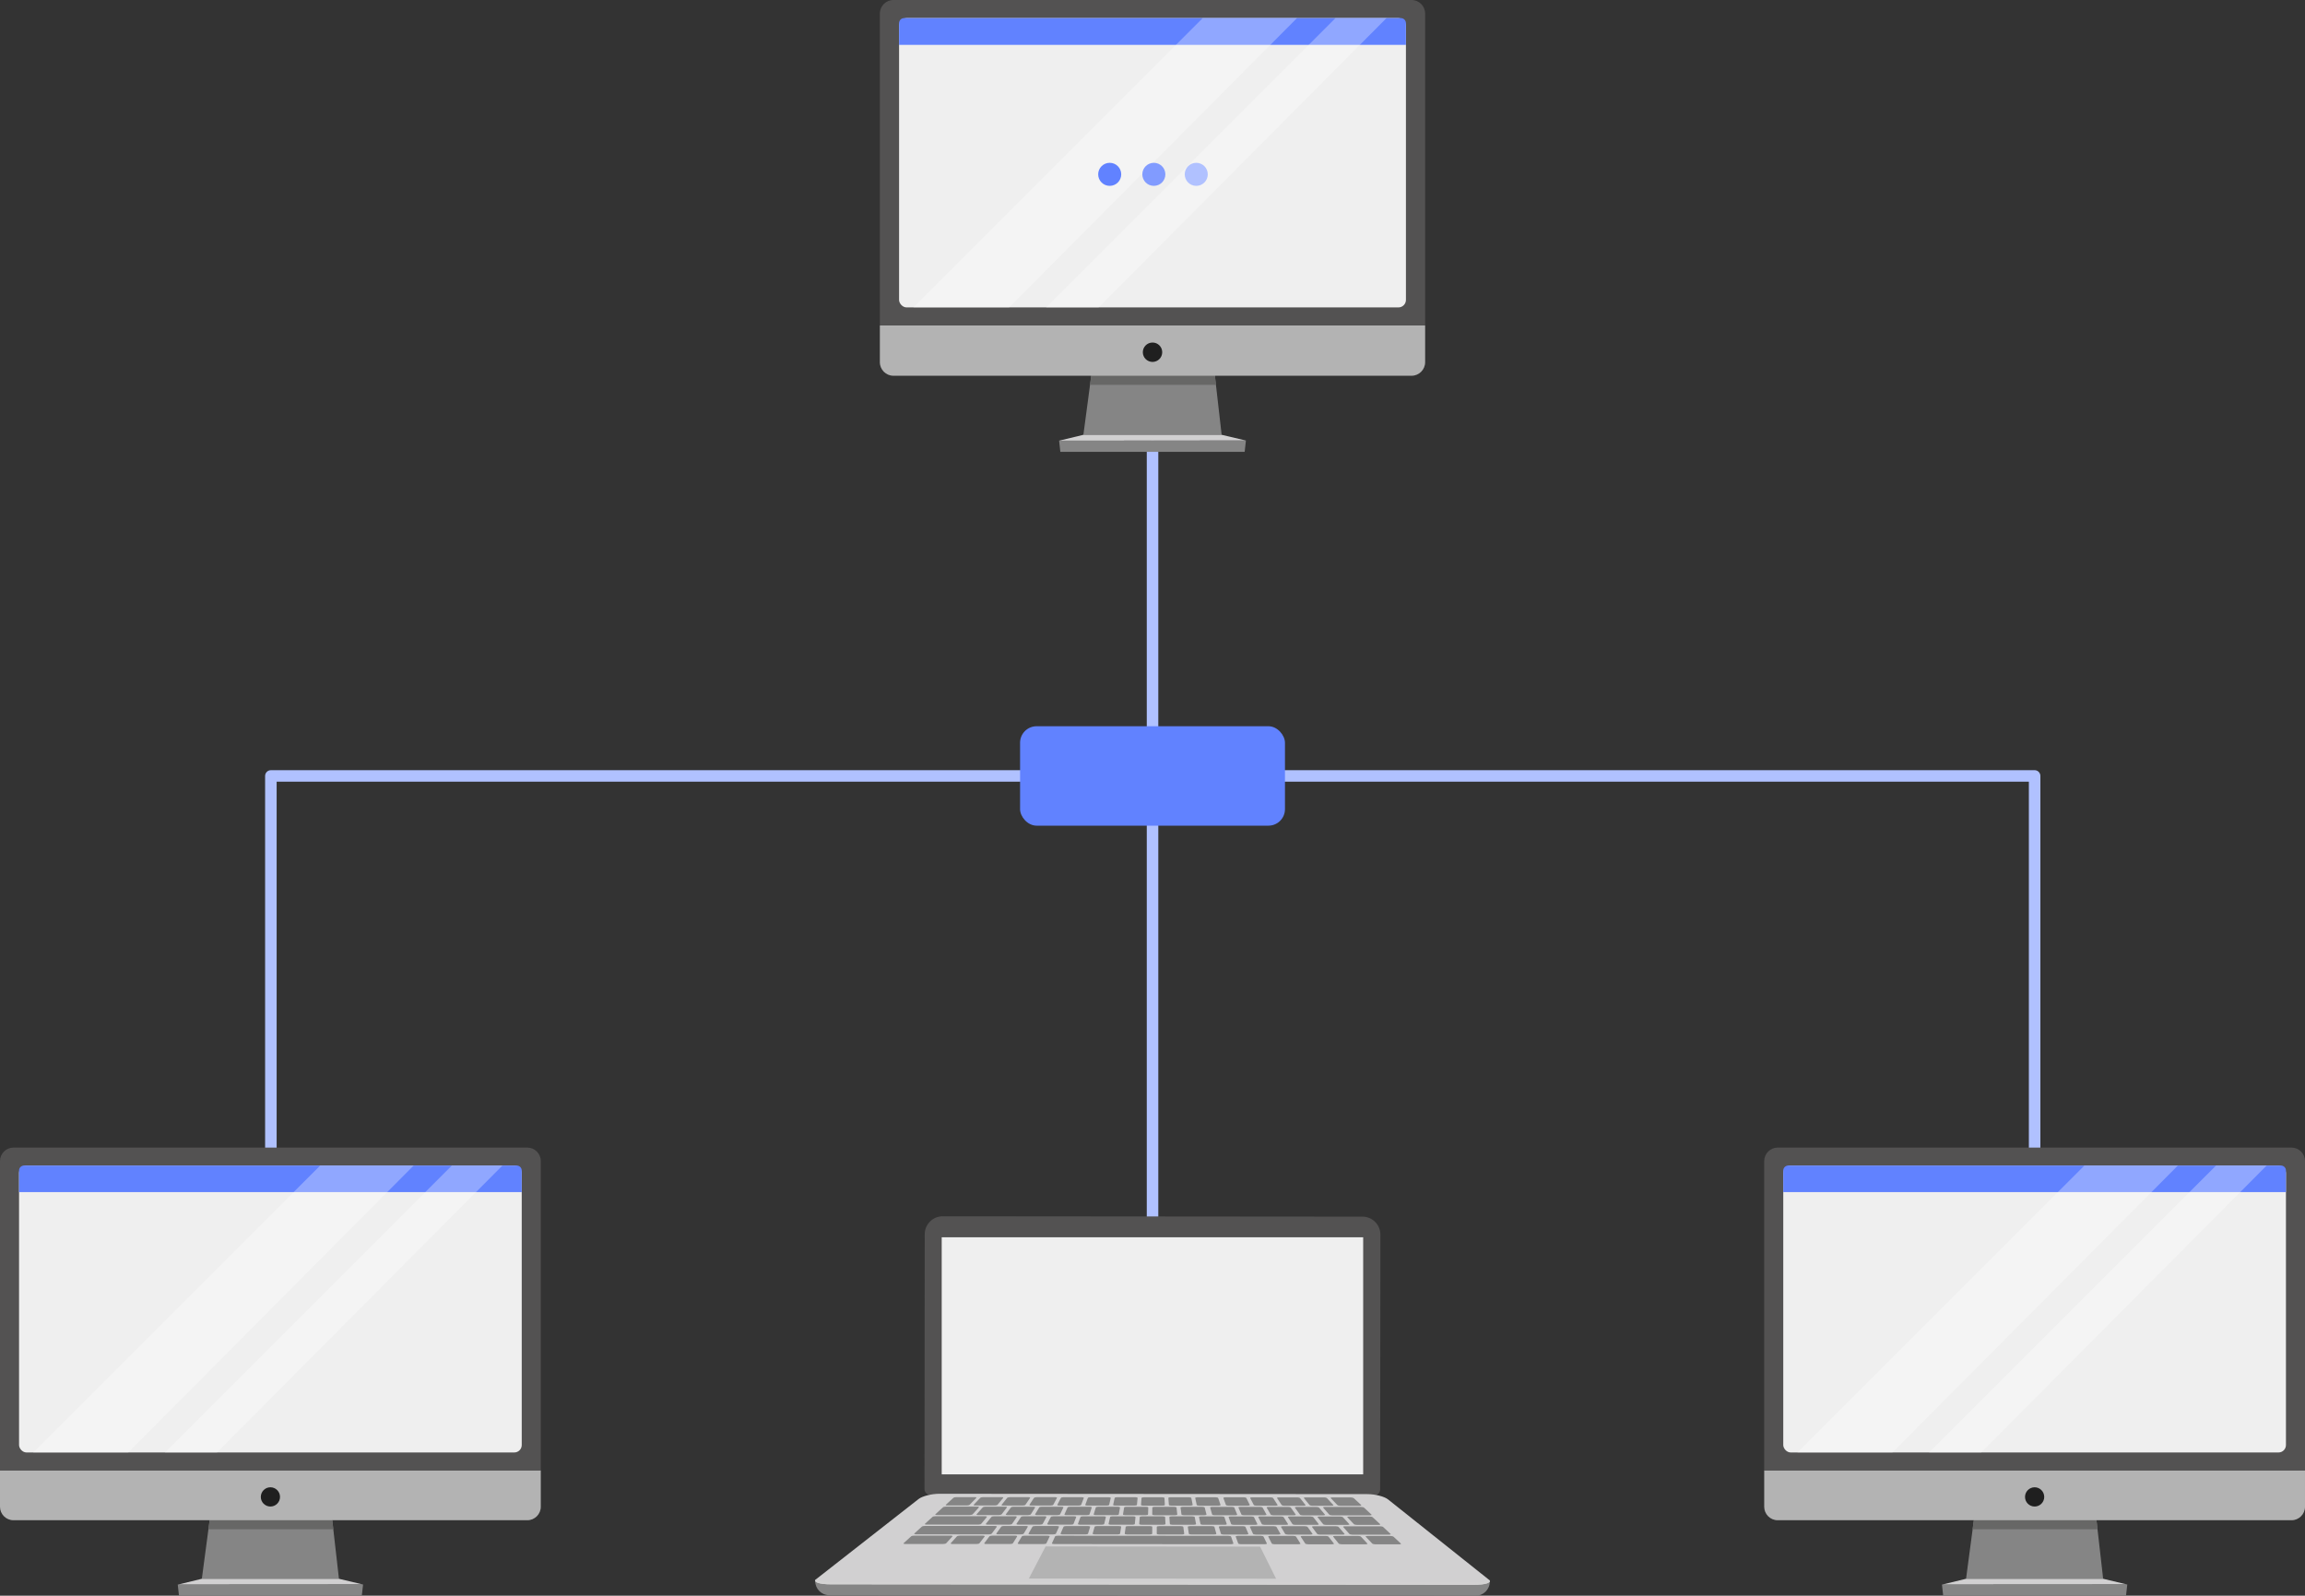 <?xml version="1.0" encoding="UTF-8"?><svg id="Ebene_2" xmlns="http://www.w3.org/2000/svg" xmlns:xlink="http://www.w3.org/1999/xlink" viewBox="0 0 600 415.36"><rect x="0" y="0" width="600" height="415.36" fill="#333333" stroke="none"/><defs><clipPath id="clippath"><rect x="245.13" y="322.06" width="109.71" height="61.71" fill="none"/></clipPath></defs><g id="Ebene_1-2"><g id="Illustration_-_tree_topology"><g><polyline points="70.51 303.39 70.51 201.98 529.62 201.98 529.62 303.39" fill="none" stroke="#b0c1ff" stroke-linecap="round" stroke-linejoin="round" stroke-width="3"/><line x1="300.01" y1="116.14" x2="300.01" y2="316.65" fill="none" stroke="#b0c1ff" stroke-linecap="round" stroke-linejoin="round" stroke-width="3"/></g><g id="computer_head"><g><polygon points="547.46 410.96 511.77 410.96 513.81 395.61 545.71 395.61 547.46 410.96" fill="#858585"/><polygon points="513.81 395.61 545.71 395.61 545.99 398.06 513.48 398.06 513.81 395.61" fill="#676766"/><path d="M459.23,382.74v9.48c0,1.92,1.58,3.5,3.5,3.5h133.77c1.92,0,3.5-1.58,3.5-3.5v-9.48h-140.77Z" fill="#b3b3b3"/><path d="M600,302.22c0-1.93-1.58-3.5-3.5-3.5h-133.77c-1.93,0-3.5,1.58-3.5,3.5v80.52h140.77v-80.52Z" fill="#535252"/><rect x="464.19" y="303.39" width="130.85" height="74.69" rx="1.94" ry="1.94" fill="#efefef"/><path d="M464.19,310.3h130.85v-5.61c0-.72-.58-1.3-1.3-1.3h-128.25c-.72,0-1.3,.58-1.3,1.3v5.61Z" fill="#6182ff"/><polygon points="511.77 410.96 547.46 410.96 553.74 412.45 505.49 412.48 511.77 410.96" fill="#d1d0d1"/><polygon points="553.41 415.36 505.82 415.36 505.5 412.48 553.74 412.45 553.41 415.36" fill="#858585"/><path d="M532.12,389.65c0,1.38-1.12,2.5-2.5,2.5s-2.5-1.12-2.5-2.5,1.12-2.51,2.5-2.51,2.5,1.12,2.5,2.51Z" fill="#1f1f1f"/><g><polygon points="542.58 303.39 467.86 378.11 492.59 378.11 566.91 303.39 542.58 303.39" fill="#fff" opacity=".3"/><polygon points="576.85 303.39 502.12 378.11 515.69 378.11 590.02 303.39 576.85 303.39" fill="#fff" opacity=".3"/></g></g></g><g id="computer_head-2"><g><polygon points="88.23 410.96 52.54 410.96 54.58 395.61 86.48 395.61 88.23 410.96" fill="#858585"/><polygon points="54.58 395.61 86.48 395.61 86.76 398.06 54.26 398.06 54.58 395.61" fill="#676766"/><path d="M0,382.74v9.48c0,1.92,1.58,3.5,3.5,3.5H137.27c1.92,0,3.5-1.58,3.5-3.5v-9.48H0Z" fill="#b3b3b3"/><path d="M140.77,302.22c0-1.93-1.58-3.5-3.5-3.5H3.5c-1.93,0-3.5,1.58-3.5,3.5v80.52H140.77v-80.52Z" fill="#535252"/><rect x="4.96" y="303.39" width="130.85" height="74.69" rx="1.94" ry="1.94" fill="#efefef"/><path d="M4.96,310.3H135.81v-5.61c0-.72-.58-1.3-1.3-1.3H6.26c-.72,0-1.3,.58-1.3,1.3v5.61Z" fill="#6182ff"/><polygon points="52.54 410.96 88.23 410.96 94.51 412.45 46.26 412.48 52.54 410.96" fill="#d1d0d1"/><polygon points="94.18 415.36 46.59 415.36 46.27 412.48 94.51 412.45 94.18 415.36" fill="#858585"/><path d="M72.89,389.65c0,1.38-1.12,2.5-2.5,2.5s-2.5-1.12-2.5-2.5,1.12-2.51,2.5-2.51,2.5,1.12,2.5,2.51Z" fill="#1f1f1f"/><g><polygon points="83.35 303.39 8.63 378.11 33.36 378.11 107.68 303.39 83.35 303.39" fill="#fff" opacity=".3"/><polygon points="117.62 303.39 42.9 378.11 56.46 378.11 130.79 303.39 117.62 303.39" fill="#fff" opacity=".3"/></g></g></g><g><path d="M357.74,389.22l-115.56-.09c-.84,0-1.53-.68-1.53-1.53l.06-66.33c0-2.58,2.1-4.67,4.68-4.67l109.26,.09c2.58,0,4.67,2.1,4.67,4.68l-.06,66.33c0,.84-.68,1.53-1.53,1.53" fill="#535252"/><path d="M384.12,415.36l-168.25-.13c-2.03,0-3.68-1.65-3.67-3.68v-.13l175.6,.14v.13c0,2.03-1.65,3.68-3.68,3.67Z" fill="#858585"/><path d="M383.74,412.53l-167.5-.13c-3.04,0-4.73-.61-3.77-1.36l26.65-20.85c.96-.75,3.38-1.36,5.4-1.36l111.4,.09c2.02,0,4.43,.61,5.37,1.36l26.24,20.89c.94,.75-.76,1.36-3.8,1.36Z" fill="#d1d0d1"/><polygon points="332.17 410.94 267.82 410.89 272.17 402.54 328.01 402.59 332.17 410.94" fill="#b3b3b3"/><path d="M251.68,391.88h-5.14c-.3,0-.45-.09-.34-.19l1.96-1.79c.12-.11,.44-.19,.73-.19h4.91c.29,0,.44,.09,.34,.19l-1.74,1.79c-.1,.11-.43,.19-.73,.19Z" fill="#858585"/><path d="M258.97,391.88h-5.14c-.3,0-.47-.09-.37-.19l1.7-1.79c.1-.11,.42-.19,.7-.19h4.91c.29,0,.45,.09,.37,.19l-1.48,1.79c-.09,.11-.4,.19-.7,.19Z" fill="#858585"/><path d="M266.25,391.89h-5.14c-.3,0-.48-.09-.39-.19l1.44-1.79c.08-.11,.39-.19,.68-.19h4.91c.29,0,.46,.09,.39,.19l-1.22,1.79c-.07,.11-.37,.19-.68,.19Z" fill="#858585"/><path d="M273.53,391.89h-5.14c-.3,0-.49-.09-.42-.19l1.18-1.79c.07-.11,.36-.19,.65-.19h4.91c.29,0,.48,.09,.42,.19l-.96,1.79c-.06,.11-.35,.19-.65,.19Z" fill="#858585"/><path d="M280.81,391.9h-5.14c-.3,0-.5-.09-.45-.19l.92-1.79c.05-.11,.33-.19,.62-.19h4.91c.29,0,.49,.09,.45,.19l-.69,1.79c-.04,.11-.32,.19-.62,.19Z" fill="#858585"/><path d="M288.12,391.91h-5.14c-.3,0-.52-.09-.48-.19l.66-1.79c.04-.11,.3-.19,.59-.19h4.91c.29,0,.5,.09,.48,.19l-.43,1.79c-.03,.11-.29,.19-.59,.19Z" fill="#858585"/><path d="M295.4,391.91h-5.14c-.3,0-.53-.09-.5-.2l.39-1.79c.02-.11,.28-.19,.56-.19h4.91c.29,0,.51,.09,.5,.19l-.17,1.79c0,.11-.26,.19-.56,.19Z" fill="#858585"/><path d="M302.68,391.92h-5.14c-.3,0-.54-.09-.53-.19l.13-1.79c0-.11,.25-.19,.54-.19h4.91c.29,0,.53,.09,.53,.19l.09,1.79c0,.11-.23,.19-.54,.19Z" fill="#858585"/><path d="M309.96,391.92h-5.14c-.3,0-.55-.09-.56-.2l-.13-1.79c0-.11,.22-.19,.51-.19h4.91c.29,0,.54,.09,.56,.19l.35,1.79c.02,.11-.21,.19-.51,.19Z" fill="#858585"/><path d="M317.24,391.93h-5.14c-.3,0-.57-.09-.59-.2l-.39-1.79c-.02-.11,.19-.19,.48-.19h4.91c.29,0,.55,.09,.59,.19l.61,1.79c.04,.11-.18,.19-.48,.19Z" fill="#858585"/><path d="M324.87,391.93h-5.14c-.3,0-.58-.09-.62-.2l-.66-1.79c-.04-.11,.16-.19,.45-.19h4.91c.29,0,.57,.09,.62,.19l.89,1.79c.05,.11-.15,.19-.45,.19Z" fill="#858585"/><path d="M332.15,391.94h-5.14c-.3,0-.59-.09-.65-.2l-.93-1.79c-.05-.11,.14-.19,.42-.19h4.91c.29,0,.58,.09,.65,.19l1.15,1.79c.07,.11-.12,.19-.42,.19Z" fill="#858585"/><path d="M339.43,391.95h-5.14c-.3,0-.6-.09-.67-.2l-1.19-1.79c-.07-.11,.11-.19,.4-.19h4.91c.29,0,.59,.09,.67,.19l1.41,1.79c.08,.11-.09,.19-.4,.19Z" fill="#858585"/><path d="M346.71,391.95h-5.14c-.3,0-.62-.09-.7-.2l-1.45-1.79c-.09-.11,.08-.19,.37-.19h4.91c.29,0,.6,.09,.7,.19l1.67,1.79c.1,.11-.07,.19-.37,.19Z" fill="#858585"/><path d="M353.99,391.96h-5.14c-.3,0-.63-.09-.73-.2l-1.71-1.79c-.1-.11,.05-.19,.34-.19h4.91c.29,0,.61,.09,.73,.19l1.93,1.79c.11,.11-.04,.19-.34,.19Z" fill="#858585"/><path d="M252.43,394.36h-8.58c-.32,0-.48-.09-.37-.2l1.96-1.79c.12-.11,.46-.19,.76-.19h8.23c.3,0,.47,.09,.38,.2l-1.63,1.79c-.1,.11-.43,.19-.75,.19Z" fill="#858585"/><path d="M260,394.37h-5.39c-.32,0-.5-.09-.4-.2l1.6-1.79c.09-.11,.42-.19,.72-.19h5.17c.3,0,.48,.09,.4,.19l-1.37,1.79c-.08,.11-.4,.19-.72,.19Z" fill="#858585"/><path d="M267.64,394.38h-5.39c-.32,0-.51-.09-.43-.2l1.33-1.79c.08-.11,.39-.19,.69-.19h5.17c.3,0,.5,.09,.43,.19l-1.11,1.79c-.07,.11-.38,.19-.69,.19Z" fill="#858585"/><path d="M275.29,394.38h-5.39c-.32,0-.52-.09-.46-.2l1.07-1.79c.06-.11,.36-.19,.66-.19h5.17c.3,0,.51,.09,.46,.19l-.85,1.79c-.05,.11-.35,.19-.66,.19Z" fill="#858585"/><path d="M282.96,394.39h-5.39c-.32,0-.54-.09-.49-.2l.81-1.79c.05-.11,.33-.19,.64-.19h5.17c.3,0,.52,.09,.49,.19l-.59,1.79c-.03,.11-.32,.19-.64,.19Z" fill="#858585"/><path d="M290.6,394.39h-5.39c-.32,0-.55-.09-.52-.2l.55-1.79c.03-.11,.3-.19,.61-.19h5.17c.3,0,.53,.09,.52,.2l-.32,1.79c-.02,.11-.29,.19-.61,.19Z" fill="#858585"/><path d="M298.25,394.4h-5.39c-.32,0-.56-.09-.54-.2l.29-1.79c.02-.11,.28-.19,.58-.19h5.17c.3,0,.55,.09,.54,.2l-.06,1.79c0,.11-.26,.19-.58,.19Z" fill="#858585"/><path d="M305.89,394.41h-5.39c-.32,0-.57-.09-.57-.2l.03-1.79c0-.11,.25-.19,.55-.19h5.17c.3,0,.56,.09,.57,.2l.2,1.79c.01,.11-.24,.19-.55,.19Z" fill="#858585"/><path d="M313.53,394.41h-5.39c-.32,0-.59-.09-.6-.2l-.24-1.79c-.01-.11,.22-.19,.52-.19h5.17c.3,0,.57,.09,.6,.2l.46,1.79c.03,.11-.21,.19-.52,.19Z" fill="#858585"/><path d="M321.54,394.42h-5.39c-.32,0-.6-.09-.63-.2l-.51-1.79c-.03-.11,.19-.19,.5-.19h5.17c.3,0,.58,.09,.63,.2l.73,1.79c.04,.11-.18,.19-.5,.19Z" fill="#858585"/><path d="M329.19,394.42h-5.39c-.32,0-.61-.09-.66-.2l-.77-1.79c-.05-.11,.16-.19,.47-.19h5.17c.3,0,.6,.09,.66,.2l.99,1.79c.06,.11-.15,.19-.47,.19Z" fill="#858585"/><path d="M336.83,394.43h-5.39c-.32,0-.62-.09-.68-.2l-1.03-1.79c-.06-.11,.14-.19,.44-.19h5.17c.3,0,.61,.09,.68,.2l1.26,1.79c.07,.11-.12,.19-.44,.19Z" fill="#858585"/><path d="M344.47,394.44h-5.39c-.32,0-.64-.09-.71-.2l-1.29-1.79c-.08-.11,.11-.19,.41-.19h5.17c.3,0,.62,.09,.71,.2l1.52,1.79c.09,.11-.1,.19-.41,.19Z" fill="#858585"/><path d="M356.65,394.44h-9.92c-.32,0-.65-.09-.74-.2l-1.56-1.79c-.09-.11,.08-.19,.38-.19h9.51c.3,0,.64,.09,.76,.2l1.93,1.79c.11,.11-.05,.19-.37,.19Z" fill="#858585"/><path d="M245.48,401.9h-9.82c-.36,0-.56-.09-.45-.2l1.96-1.79c.12-.11,.49-.19,.84-.19h9.46c.35,0,.56,.09,.46,.2l-1.63,1.79c-.1,.11-.47,.19-.83,.19Z" fill="#858585"/><path d="M254.14,401.91h-6.17c-.36,0-.58-.09-.49-.2l1.6-1.79c.09-.11,.45-.19,.8-.19h5.95c.35,0,.57,.09,.49,.2l-1.37,1.79c-.08,.11-.44,.19-.8,.19Z" fill="#858585"/><path d="M262.89,401.91h-6.17c-.36,0-.59-.09-.51-.2l1.33-1.79c.08-.11,.43-.19,.77-.19h5.95c.35,0,.58,.09,.51,.2l-1.11,1.79c-.07,.11-.41,.19-.77,.19Z" fill="#858585"/><path d="M271.63,401.92h-6.17c-.36,0-.61-.09-.54-.2l1.07-1.79c.06-.11,.4-.19,.75-.19h5.95c.35,0,.59,.09,.54,.2l-.85,1.79c-.05,.11-.38,.19-.75,.19Z" fill="#858585"/><path d="M320.46,401.96l-46.07-.04c-.36,0-.62-.09-.57-.19l.81-1.79c.05-.11,.37-.19,.72-.19l44.4,.03c.35,0,.66,.09,.7,.19l.61,1.79c.04,.11-.23,.19-.59,.19Z" fill="#858585"/><path d="M329.21,401.96h-6.17c-.36,0-.69-.09-.73-.2l-.65-1.79c-.04-.11,.21-.19,.56-.19h5.95c.35,0,.67,.09,.73,.2l.87,1.79c.05,.11-.2,.19-.56,.19Z" fill="#858585"/><path d="M337.96,401.97h-6.17c-.36,0-.7-.09-.75-.2l-.91-1.79c-.05-.11,.19-.19,.54-.19h5.95c.35,0,.69,.09,.75,.2l1.13,1.79c.07,.11-.17,.19-.54,.19Z" fill="#858585"/><path d="M346.7,401.98h-6.17c-.36,0-.71-.09-.78-.2l-1.17-1.79c-.07-.11,.16-.19,.51-.19h5.95c.35,0,.7,.09,.78,.2l1.4,1.79c.08,.11-.15,.19-.51,.19Z" fill="#858585"/><path d="M355.44,401.98h-6.17c-.36,0-.72-.09-.81-.2l-1.43-1.79c-.08-.11,.13-.19,.48-.19h5.95c.35,0,.71,.09,.81,.2l1.66,1.79c.1,.11-.12,.19-.48,.19Z" fill="#858585"/><path d="M364.21,401.99h-6.17c-.36,0-.74-.09-.84-.2l-1.7-1.79c-.1-.11,.1-.19,.45-.19h5.95c.35,0,.72,.09,.84,.2l1.92,1.79c.11,.11-.09,.19-.45,.19Z" fill="#858585"/><path d="M254.64,396.85h-13.49c-.33-.01-.51-.1-.39-.2l1.96-1.79c.12-.11,.47-.19,.79-.19h12.96c.32,.01,.51,.1,.42,.2l-1.48,1.79c-.09,.11-.43,.19-.76,.19Z" fill="#858585"/><path d="M262.72,396.86h-5.65c-.33,0-.53-.09-.45-.2l1.44-1.79c.08-.11,.41-.19,.73-.19h5.43c.32,0,.52,.09,.45,.2l-1.22,1.79c-.07,.11-.4,.19-.73,.19Z" fill="#858585"/><path d="M270.72,396.86h-5.65c-.33,0-.54-.09-.48-.2l1.18-1.79c.07-.11,.38-.19,.7-.19h5.43c.32,0,.53,.09,.48,.2l-.96,1.79c-.06,.11-.37,.19-.7,.19Z" fill="#858585"/><path d="M278.76,396.87h-5.65c-.33,0-.56-.09-.5-.2l.92-1.79c.05-.11,.36-.19,.68-.19h5.43c.32,0,.54,.09,.5,.2l-.7,1.79c-.04,.11-.34,.19-.68,.19Z" fill="#858585"/><path d="M286.77,396.88h-5.65c-.33,0-.57-.09-.53-.2l.66-1.79c.04-.11,.33-.19,.65-.19h5.43c.32,0,.56,.09,.53,.2l-.43,1.79c-.03,.11-.32,.19-.65,.19Z" fill="#858585"/><path d="M294.77,396.88h-5.65c-.33,0-.58-.09-.56-.2l.4-1.79c.02-.11,.3-.19,.62-.19h5.43c.32,0,.57,.09,.56,.2l-.17,1.79c-.01,.11-.29,.19-.62,.19Z" fill="#858585"/><path d="M302.78,396.89h-5.65c-.33,0-.59-.09-.59-.2l.14-1.79c0-.11,.27-.19,.59-.19h5.43c.32,0,.58,.09,.59,.2l.09,1.79c0,.11-.26,.19-.59,.19Z" fill="#858585"/><path d="M310.78,396.89h-5.65c-.33,0-.61-.09-.61-.2l-.13-1.79c0-.11,.25-.19,.56-.19h5.43c.32,0,.59,.09,.61,.2l.35,1.79c.02,.11-.23,.19-.56,.19Z" fill="#858585"/><path d="M318.79,396.9h-5.65c-.33,0-.62-.09-.64-.2l-.39-1.79c-.02-.11,.22-.19,.54-.19h5.43c.32,0,.61,.09,.64,.2l.61,1.79c.04,.11-.2,.19-.54,.19Z" fill="#858585"/><path d="M326.79,396.91h-5.65c-.33,0-.63-.09-.67-.2l-.65-1.79c-.04-.11,.19-.19,.51-.19h5.43c.32,0,.62,.09,.67,.2l.87,1.79c.05,.11-.18,.19-.51,.19Z" fill="#858585"/><path d="M334.8,396.91h-5.65c-.33,0-.64-.09-.7-.2l-.91-1.79c-.05-.11,.16-.19,.48-.19h5.43c.32,0,.63,.09,.7,.2l1.13,1.79c.07,.11-.15,.19-.48,.19Z" fill="#858585"/><path d="M342.81,396.92h-5.65c-.33,0-.66-.09-.73-.2l-1.17-1.79c-.07-.11,.13-.19,.45-.19h5.43c.32,0,.64,.09,.73,.2l1.4,1.79c.08,.11-.12,.19-.45,.19Z" fill="#858585"/><path d="M350.81,396.93h-5.65c-.33,0-.67-.09-.75-.2l-1.43-1.79c-.08-.11,.11-.19,.42-.19h5.43c.32,0,.66,.09,.75,.2l1.66,1.79c.1,.11-.09,.19-.42,.19Z" fill="#858585"/><path d="M358.85,396.93h-5.65c-.33,0-.68-.09-.78-.2l-1.7-1.79c-.1-.11,.08-.19,.4-.19h5.43c.32,0,.67,.09,.78,.2l1.92,1.79c.11,.11-.06,.19-.4,.19Z" fill="#858585"/><path d="M257.38,399.39h-18.97c-.35-.02-.54-.1-.42-.21l1.96-1.79c.12-.11,.48-.19,.81-.19h18.26c.33,.01,.54,.1,.46,.21l-1.33,1.79c-.08,.11-.42,.19-.77,.19Z" fill="#858585"/><path d="M265.74,399.39h-5.91c-.35,0-.57-.09-.49-.2l1.29-1.79c.08-.11,.41-.19,.74-.19h5.69c.33,0,.55,.09,.49,.2l-1.07,1.79c-.06,.11-.4,.19-.74,.19Z" fill="#858585"/><path d="M274.15,399.4h-5.91c-.35,0-.58-.09-.52-.2l1.03-1.79c.06-.11,.38-.19,.71-.19h5.69c.33,0,.57,.09,.52,.2l-.81,1.79c-.05,.11-.37,.19-.71,.19Z" fill="#858585"/><path d="M282.53,399.41h-5.91c-.35,0-.59-.09-.55-.2l.77-1.79c.05-.11,.35-.19,.69-.19h5.69c.33,0,.58,.09,.55,.2l-.55,1.79c-.03,.11-.34,.19-.69,.19Z" fill="#858585"/><path d="M290.9,399.41h-5.91c-.35,0-.6-.09-.57-.2l.51-1.79c.03-.11,.32-.19,.66-.19h5.69c.33,0,.59,.09,.57,.2l-.29,1.79c-.02,.11-.31,.19-.66,.19Z" fill="#858585"/><path d="M299.28,399.42h-5.91c-.35,0-.62-.09-.6-.2l.25-1.79c.01-.11,.3-.19,.63-.19h5.69c.33,0,.6,.09,.6,.2l-.02,1.79c0,.11-.28,.19-.63,.19Z" fill="#858585"/><path d="M307.65,399.43h-5.91c-.35,0-.63-.09-.63-.2v-1.79c-.01-.11,.26-.19,.59-.19h5.69c.33,0,.62,.09,.63,.2l.24,1.79c.01,.11-.26,.19-.6,.19Z" fill="#858585"/><path d="M316.03,399.43h-5.91c-.35,0-.64-.09-.66-.2l-.27-1.79c-.02-.11,.24-.19,.58-.19h5.69c.33,0,.63,.09,.66,.2l.5,1.79c.03,.11-.23,.19-.58,.19Z" fill="#858585"/><path d="M324.41,399.44h-5.91c-.35,0-.65-.09-.69-.2l-.54-1.79c-.03-.11,.21-.19,.55-.19h5.69c.33,0,.64,.09,.69,.2l.76,1.79c.04,.11-.2,.19-.55,.19Z" fill="#858585"/><path d="M332.78,399.45h-5.91c-.35,0-.67-.09-.71-.2l-.8-1.79c-.05-.11,.19-.19,.52-.19h5.69c.33,0,.65,.09,.71,.2l1.02,1.79c.06,.11-.17,.19-.52,.19Z" fill="#858585"/><path d="M341.16,399.45h-5.91c-.35,0-.68-.09-.74-.2l-1.06-1.79c-.06-.11,.16-.19,.49-.19h5.69c.33,0,.67,.09,.74,.2l1.28,1.79c.08,.11-.15,.19-.49,.19Z" fill="#858585"/><path d="M349.53,399.46h-5.91c-.35,0-.69-.09-.77-.2l-1.32-1.79c-.08-.11,.13-.19,.46-.19h5.69c.33,0,.68,.09,.77,.2l1.54,1.79c.09,.11-.12,.19-.46,.19Z" fill="#858585"/><path d="M361.54,399.47h-9.51c-.35,0-.7-.09-.8-.2l-1.58-1.79c-.09-.11,.1-.19,.44-.19h9.15c.33,0,.7,.09,.81,.2l1.92,1.79c.11,.11-.08,.19-.42,.19Z" fill="#858585"/><path d="M387.64,411.27c-.45,.4-1.88,.67-3.9,.67l-167.5-.13c-2.02,0-3.44-.27-3.88-.67-.68,.7,.98,1.26,3.88,1.26l167.5,.13c2.91,0,4.58-.55,3.9-1.26Z" fill="#d3d2d2"/><g clip-path="url(#clippath)"><rect x="240.05" y="313.62" width="119.88" height="78.58" fill="#efefef"/></g></g><g id="computer_1"><g><polygon points="318 113.18 282.01 113.18 284.07 97.69 316.23 97.69 318 113.18" fill="#858585"/><polygon points="284.07 97.69 316.23 97.69 316.51 100.17 283.74 100.17 284.07 97.69" fill="#676766"/><path d="M229.03,84.72v9.56c0,1.94,1.59,3.53,3.53,3.53h134.88c1.94,0,3.53-1.59,3.53-3.53v-9.56H229.03Z" fill="#b3b3b3"/><path d="M370.97,3.53c0-1.94-1.59-3.53-3.53-3.53H232.56c-1.94,0-3.53,1.59-3.53,3.53V84.72h141.94V3.53Z" fill="#535252"/><rect x="234.03" y="4.71" width="131.94" height="75.31" rx="1.96" ry="1.96" fill="#efefef"/><path d="M234.03,11.68h131.94V6.02c0-.72-.59-1.31-1.31-1.31H235.34c-.72,0-1.31,.59-1.31,1.31v5.66Z" fill="#6182ff"/><polygon points="282.01 113.18 318 113.18 324.32 114.67 275.68 114.71 282.01 113.18" fill="#d1d0d1"/><polygon points="323.99 117.61 276.01 117.61 275.69 114.71 324.32 114.67 323.99 117.61" fill="#858585"/><path d="M302.53,91.69c0,1.39-1.13,2.52-2.52,2.52s-2.53-1.13-2.53-2.52,1.13-2.53,2.53-2.53,2.52,1.13,2.52,2.53Z" fill="#1f1f1f"/><g><polygon points="313.07 4.71 237.73 80.05 262.66 80.05 337.61 4.71 313.07 4.71" fill="#fff" opacity=".3"/><polygon points="347.63 4.71 272.28 80.05 285.96 80.05 360.91 4.71 347.63 4.71" fill="#fff" opacity=".3"/></g><g><circle cx="311.39" cy="45.38" r="3" fill="#b0c1ff"/><circle cx="300.35" cy="45.38" r="3" fill="#819bff"/><circle cx="288.86" cy="45.38" r="3" fill="#6182ff"/></g></g></g><rect x="265.53" y="189.04" width="68.95" height="25.88" rx="4.3" ry="4.3" fill="#6182ff"/></g></g></svg>